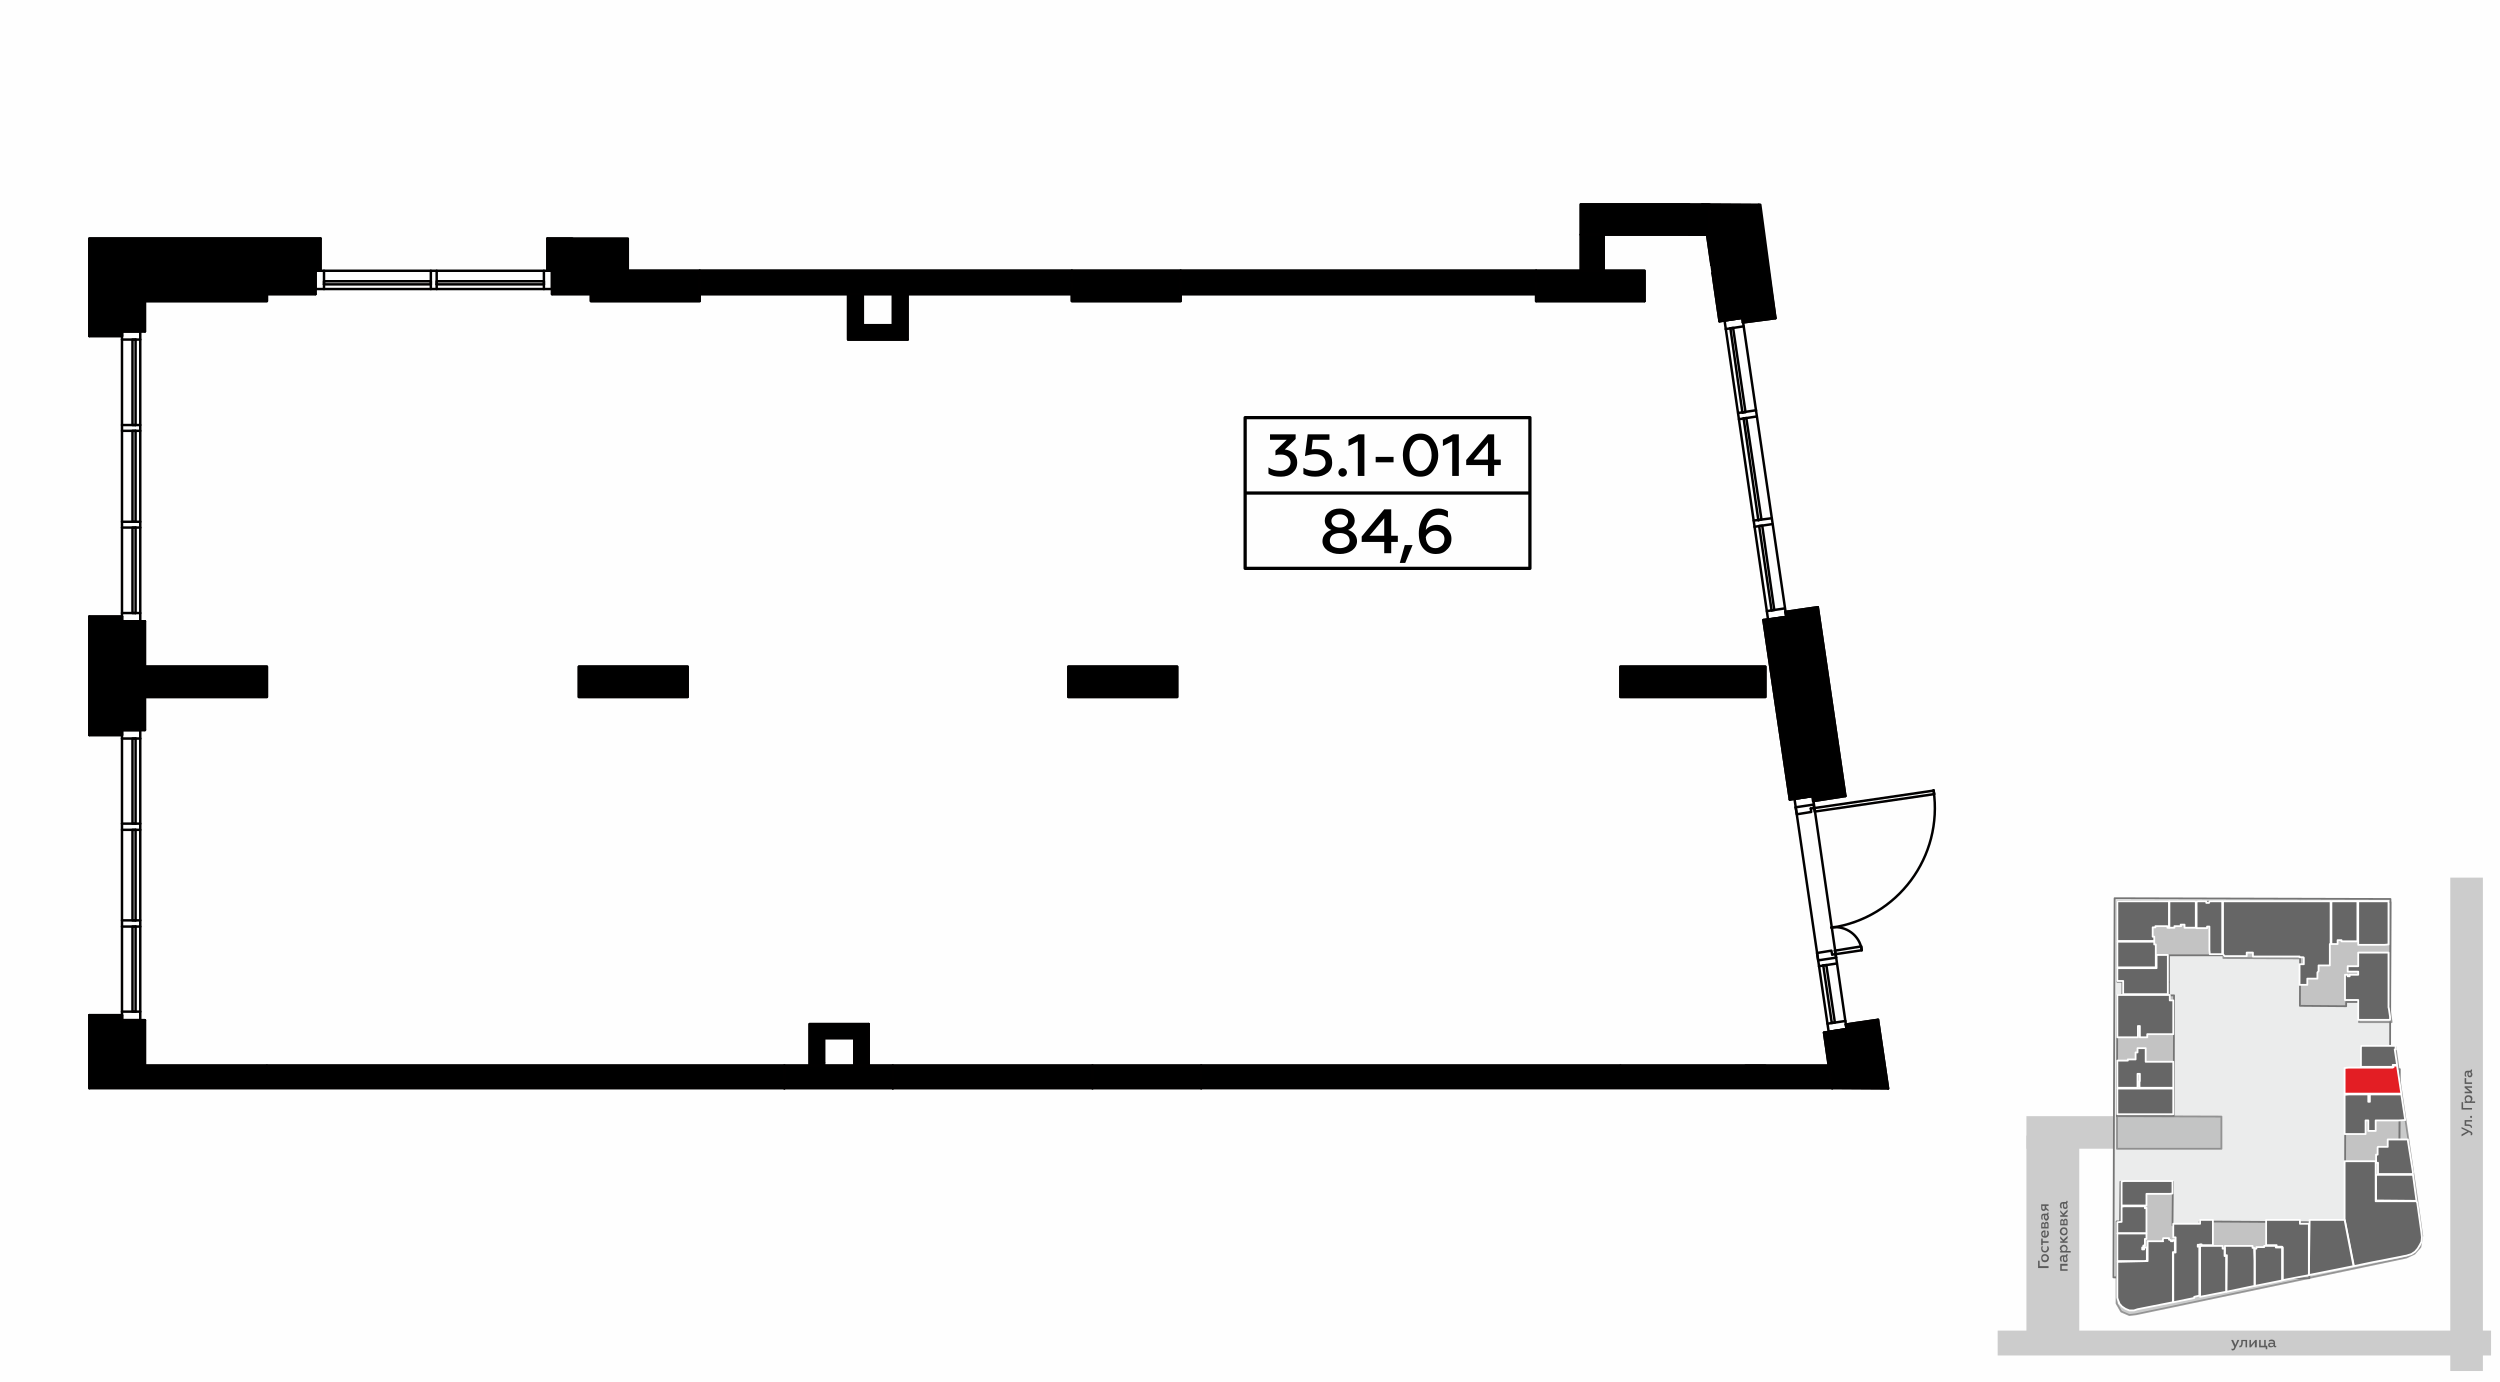 <?xml version="1.0" encoding="UTF-8"?>
<!DOCTYPE svg PUBLIC "-//W3C//DTD SVG 1.1//EN" "http://www.w3.org/Graphics/SVG/1.1/DTD/svg11.dtd">
<!-- Creator: CorelDRAW X8 -->
<svg xmlns="http://www.w3.org/2000/svg" xml:space="preserve" width="100%" height="100%" version="1.1" style="shape-rendering:geometricPrecision; text-rendering:geometricPrecision; image-rendering:optimizeQuality; fill-rule:evenodd; clip-rule:evenodd"
viewBox="0 0 6435 3556"
 xmlns:xlink="http://www.w3.org/1999/xlink">
 <defs>
  <style type="text/css">
   <![CDATA[
    .str1 {stroke:#757575;stroke-width:4.66;stroke-linecap:round;stroke-linejoin:round;stroke-opacity:0.702}
    .str7 {stroke:black;stroke-width:8.39;stroke-linecap:round;stroke-linejoin:round}
    .str6 {stroke:black;stroke-width:8.4;stroke-linecap:round;stroke-linejoin:round}
    .str5 {stroke:#010000;stroke-width:6.4;stroke-linecap:round;stroke-linejoin:round}
    .str4 {stroke:#010000;stroke-width:6.4;stroke-linecap:round;stroke-linejoin:round}
    .str3 {stroke:#010000;stroke-width:6.4;stroke-linecap:round;stroke-linejoin:round}
    .str0 {stroke:#757575;stroke-width:4.66;stroke-linecap:round;stroke-linejoin:round}
    .str2 {stroke:white;stroke-width:4.66;stroke-linecap:round;stroke-linejoin:round}
    .fil1 {fill:none}
    .fil9 {fill:none;fill-rule:nonzero}
    .fil0 {fill:#FEFEFE}
    .fil3 {fill:#EBECEC}
    .fil8 {fill:#E31E24}
    .fil4 {fill:#C3C3C3}
    .fil10 {fill:black}
    .fil7 {fill:#666666}
    .fil2 {fill:#CCCCCC}
    .fil6 {fill:#5B5B5B;fill-rule:nonzero}
    .fil11 {fill:black;fill-rule:nonzero}
    .fil5 {fill:#B2B3B3;fill-opacity:0.702}
   ]]>
  </style>
 </defs>
 <g id="Слой_x0020_1">
  <g id="_4311680752">
   <g>
    <rect class="fil0" width="6435" height="3556"/>
    <rect class="fil1" x="5142" y="2259" width="1270" height="1270"/>
    <rect class="fil2" x="5216" y="2873" width="232.94" height="83.82"/>
    <polygon class="fil3 str0" points="5443,2312 6153,2314 6152,2752 6169,2752 6176,3211 5944,3210 5944,3290 5440,3288 "/>
    <polygon class="fil4 str0" points="5661,3154 5592,3154 5593,3044 5593,3042 5458,3042 5457,3144 5448,3144 5448,3288 5661,3289 "/>
    <polygon class="fil5 str1" points="5724,2321 5921,2321 5920,2467 5723,2466 "/>
    <polygon class="fil5 str1" points="6078,2752 6078,2695 6166,2695 6174,2752 "/>
    <polygon class="fil5 str1" points="6072,2591 6072,2631 6156,2631 6152,2603 6152,2590 "/>
    <polygon class="fil5 str1" points="6177,2781 6226,3117 6235,3181 6230,3210 6215,3227 6194,3237 5498,3383 5481,3385 5460,3376 5448,3355 5448,3288 5944,3290 5944,3146 6036,3146 6036,3108 6175,3108 "/>
    <polygon class="fil4 str0" points="5463,2527 5583,2528 5583,2562 5596,2562 5595,2873 5449,2873 5450,2562 5463,2561 "/>
    <polygon class="fil4 str0" points="5463,2527 5450,2527 5450,2320 5724,2321 5723,2459 5583,2459 5583,2528 "/>
    <polygon class="fil4 str0" points="5921,2321 6153,2322 6152,2590 6072,2590 6072,2579 6039,2579 6039,2590 5920,2589 "/>
    <polygon class="fil4 str0" points="6037,2752 6177,2752 6175,3108 6036,3108 "/>
    <polygon class="fil4 str0" points="5662,3144 5944,3146 5944,3290 5661,3289 "/>
    <rect class="fil2" x="5142" y="3425" width="1270" height="64"/>
    <path class="fil6" d="M5747 3476c3,0 6,-2 7,-6l10 -21 -5 0 -5 13 -6 -13 -5 0 8 18c-1,4 -2,5 -4,5 -1,0 -2,0 -3,-1l0 4c1,1 2,1 3,1z"/>
    <path id="1" class="fil6" d="M5780 3452l0 16 4 0 0 -19 -15 0 0 6c0,7 -1,9 -4,9 0,0 -1,0 -1,0l0 4c0,0 1,0 1,0 4,0 6,-2 7,-6 1,-2 1,-4 1,-7l0 -3 7 0z"/>
    <polygon id="2" class="fil6" points="5794,3468 5804,3455 5804,3468 5809,3468 5809,3449 5805,3449 5794,3462 5794,3449 5790,3449 5790,3468 "/>
    <polygon id="3" class="fil6" points="5836,3473 5836,3464 5832,3464 5832,3449 5828,3449 5828,3464 5819,3464 5819,3449 5815,3449 5815,3468 5832,3468 5832,3473 "/>
    <path id="4" class="fil6" d="M5858 3465c-1,0 -2,-1 -2,-2l0 -7c0,-5 -3,-8 -9,-8 -2,0 -5,1 -7,2l0 4c2,-2 4,-2 6,-2 4,0 6,1 6,4l0 1c-2,-1 -4,-1 -6,-1 -2,0 -4,0 -5,1 -2,1 -3,3 -3,5 0,2 1,3 2,5 2,1 3,1 5,1 3,0 6,-1 7,-3 1,2 2,3 4,3 2,0 2,0 3,-1l0 -3c0,0 -1,1 -1,1zm-6 -3c-1,2 -3,3 -5,3 -3,0 -5,-1 -5,-3 0,-2 2,-3 5,-3 2,0 3,0 5,1l0 2z"/>
    <rect class="fil2" x="6307" y="2259" width="83.963" height="1270"/>
    <path class="fil6" d="M6364 2918c0,-3 -2,-5 -7,-7l-21 -10 0 4 15 7 -15 8 0 5 19 -11c2,1 3,2 4,2 0,1 1,2 1,3 0,1 -1,2 -1,3l4 0c0,-1 1,-2 1,-4z"/>
    <path id="1" class="fil6" d="M6348 2887l15 0 0 -4 -19 0 0 15 6 0c7,0 10,1 10,4 0,0 0,1 -1,1l4 0c0,-1 0,-1 0,-1 0,-4 -2,-6 -5,-7 -3,-1 -5,-1 -7,-1l-3 0 0 -7z"/>
    <path id="2" class="fil6" d="M6363 2875c0,-2 -1,-3 -2,-3 -2,0 -3,1 -3,3 0,1 1,3 3,3 1,0 2,-2 2,-3z"/>
    <polygon id="3" class="fil6" points="6363,2852 6340,2852 6340,2837 6336,2837 6336,2856 6363,2856 "/>
    <path id="4" class="fil6" d="M6344 2828c0,3 1,5 3,7l-3 0 0 4 27 0 0 -4 -10 0c2,-2 3,-4 3,-7 0,-3 -1,-5 -3,-7 -2,-1 -5,-2 -7,-2 -3,0 -6,1 -7,2 -2,2 -3,4 -3,7zm3 1c0,-2 1,-3 2,-4 1,-1 3,-2 5,-2 1,0 3,1 4,2 1,1 2,2 2,4 0,3 -1,5 -3,6l-6 0c-2,-1 -4,-3 -4,-6z"/>
    <polygon id="5" class="fil6" points="6363,2810 6350,2800 6363,2800 6363,2796 6344,2796 6344,2800 6357,2810 6344,2810 6344,2814 6363,2814 "/>
    <polygon id="6" class="fil6" points="6363,2786 6348,2786 6348,2775 6344,2775 6344,2790 6363,2790 "/>
    <path id="7" class="fil6" d="M6360 2754c0,1 -1,2 -2,2l-7 0c-5,0 -7,3 -7,8 0,3 0,5 1,7l4 0c-1,-2 -2,-4 -2,-6 0,-3 2,-5 4,-5l1 0c-1,1 -1,4 -1,6 0,2 1,4 2,5 1,2 2,2 4,2 2,0 4,0 5,-2 1,-1 2,-3 2,-5 0,-3 -1,-5 -3,-7 2,0 2,-2 2,-4 0,-1 0,-2 0,-2l-3 0c0,0 0,1 0,1zm-2 6c1,1 2,3 2,5 0,3 -1,4 -3,4 -2,0 -3,-1 -3,-4 0,-2 1,-4 1,-5l3 0z"/>
    <rect class="fil2" x="5216" y="2923" width="136" height="519"/>
    <polygon class="fil7 str2" points="5450,2802 5594,2802 5594,2868 5450,2868 "/>
    <polygon class="fil7 str2" points="5450,2730 5477,2730 5477,2727 5497,2727 5497,2709 5502,2709 5502,2698 5523,2698 5523,2733 5594,2733 5594,2800 5507,2800 5507,2783 5508,2783 5508,2764 5502,2764 5502,2800 5450,2800 "/>
    <polygon class="fil7 str2" points="5450,2561 5585,2561 5585,2575 5594,2575 5594,2662 5527,2662 5527,2670 5508,2670 5508,2641 5503,2641 5503,2670 5450,2670 "/>
    <polygon class="fil7 str2" points="5450,2492 5461,2492 5551,2492 5551,2458 5580,2458 5580,2559 5465,2559 5465,2525 5450,2525 "/>
    <polygon class="fil7 str2" points="5450,2424 5545,2424 5545,2431 5549,2431 5549,2490 5450,2490 "/>
    <polygon class="fil7 str2" points="5450,2320 5583,2320 5583,2388 5579,2388 5579,2384 5548,2384 5548,2387 5541,2387 5541,2411 5545,2411 5545,2422 5450,2422 "/>
    <polygon class="fil7 str2" points="5652,2321 5652,2388 5623,2388 5623,2380 5613,2380 5614,2384 5597,2384 5597,2388 5584,2388 5584,2320 5649,2320 "/>
    <polygon class="fil7 str2" points="5686,2323 5688,2320 5720,2320 5720,2456 5688,2456 5687,2445 5687,2385 5681,2385 5681,2389 5654,2389 5654,2322 5653,2321 5658,2320 5679,2320 5679,2324 5686,2324 "/>
    <polygon class="fil7 str2" points="5722,2320 5999,2320 5999,2430 5997,2430 5997,2485 5968,2485 5968,2500 5965,2503 5965,2519 5939,2519 5939,2535 5919,2535 5919,2482 5930,2482 5930,2465 5929,2464 5919,2464 5919,2462 5799,2462 5799,2452 5783,2452 5783,2461 5726,2461 5722,2456 "/>
    <polygon class="fil7 str2" points="6001,2321 6004,2320 6068,2320 6068,2327 6068,2423 6027,2423 6027,2420 6017,2420 6017,2430 6001,2430 "/>
    <polygon class="fil7 str2" points="6070,2320 6148,2320 6148,2323 6148,2431 6138,2432 6070,2432 6070,2326 "/>
    <polygon class="fil7 str2" points="6070,2452 6148,2452 6148,2593 6149,2597 6152,2617 6152,2625 6070,2625 6070,2617 6070,2574 6068,2574 6036,2574 6036,2509 6043,2509 6043,2513 6048,2513 6048,2509 6070,2509 6070,2501 6043,2501 6043,2487 6070,2487 "/>
    <polygon class="fil7 str2" points="6078,2692 6162,2692 6162,2690 6162,2689 6165,2689 6167,2701 6164,2701 6170,2741 6159,2741 6159,2746 6077,2746 6077,2696 "/>
    <polygon class="fil8 str2" points="6035,2749 6046,2748 6159,2748 6161,2746 6161,2747 6160,2743 6170,2743 6181,2815 6035,2815 6035,2750 "/>
    <polygon class="fil7 str2" points="6035,2918 6035,2818 6047,2817 6096,2817 6096,2836 6100,2836 6100,2817 6181,2817 6191,2883 6175,2884 6115,2884 6115,2911 6096,2911 6096,2884 6089,2884 6089,2919 6035,2919 "/>
    <polygon class="fil7 str2" points="6146,2933 6198,2933 6198,2937 6211,3018 6210,3022 6121,3022 6121,2993 6116,2993 6116,2972 6120,2972 6120,2953 6121,2952 6146,2952 "/>
    <polygon class="fil7 str2" points="6116,3024 6211,3024 6220,3091 6116,3090 "/>
    <polygon class="fil7 str2" points="6035,2989 6046,2989 6115,2989 6115,3092 6220,3092 6222,3096 6232,3167 6233,3175 6233,3175 6234,3185 6233,3196 6229,3204 6223,3214 6216,3222 6207,3228 6194,3232 6188,3233 6179,3235 6107,3249 6059,3259 6035,3138 "/>
    <polygon class="fil7 str2" points="5945,3140 6035,3140 6058,3259 5943,3282 "/>
    <polygon class="fil7 str2" points="5833,3140 5920,3140 5920,3150 5943,3150 5943,3282 5939,3283 5876,3295 5876,3211 5874,3209 5860,3209 5860,3205 5833,3205 5833,3204 "/>
    <polygon class="fil7 str2" points="5808,3210 5828,3210 5828,3207 5858,3207 5858,3211 5874,3211 5874,3296 5804,3310 5804,3309 5804,3214 5808,3214 "/>
    <polygon class="fil7 str2" points="5727,3207 5798,3207 5798,3212 5802,3212 5803,3245 5803,3310 5798,3311 5731,3325 5732,3231 5727,3231 "/>
    <polygon class="fil7 str2" points="5663,3208 5667,3207 5721,3207 5721,3214 5726,3214 5726,3233 5730,3233 5730,3325 5663,3338 5663,3207 "/>
    <path class="fil7 str2" d="M5594 3150l69 0 0 -2 0 -8 33 0 0 65 -29 0 0 -2 -4 0 -2 1 -4 0 0 5c0,1 0,0 0,-1l4 1 0 17 0 109 -13 3 0 3 -54 11 0 -128 6 0 0 -39 -6 0 0 -35z"/>
    <polygon class="fil7 str2" points="5528,3195 5568,3195 5567,3193 5568,3187 5583,3187 5583,3191 5588,3192 5588,3195 5593,3195 5593,3192 5598,3192 5598,3223 5593,3223 5593,3352 5502,3370 5493,3373 5481,3373 5471,3369 5462,3363 5454,3354 5455,3354 5451,3344 5450,3340 5450,3331 5450,3248 5528,3246 "/>
    <path class="fil7 str2" d="M5450 3175l0 0 75 0 0 14 -4 0 0 17 -4 0 0 4 -3 1 0 5 0 0 5 0 0 -5 7 0 0 34 -7 1 -69 0c0,-87 0,-87 0,0l0 -71z"/>
    <polygon class="fil7 str2" points="5461,3106 5468,3105 5521,3105 5521,3110 5525,3109 5525,3113 5525,3174 5450,3174 5450,3146 5461,3145 5461,3144 5461,3134 "/>
    <polygon class="fil7 str2" points="5461,3041 5468,3040 5592,3040 5592,3072 5585,3073 5525,3073 5525,3103 5461,3103 5461,3043 "/>
    <polygon class="fil5 str1" points="5449,2873 5718,2874 5718,2957 5449,2957 "/>
    <polygon class="fil6" points="5273,3259 5250,3259 5250,3245 5246,3245 5246,3264 5273,3264 "/>
    <path id="1" class="fil6" d="M5270 3238c0,2 -1,3 -2,5 -1,1 -3,1 -4,1 -2,0 -4,0 -5,-1 -1,-2 -2,-3 -2,-5 0,-2 1,-3 2,-4 1,-1 3,-2 5,-2 1,0 3,1 4,2 1,1 2,2 2,4zm4 0c0,-3 -1,-5 -3,-7 -2,-2 -5,-3 -7,-3 -3,0 -6,1 -8,3 -1,2 -2,4 -2,7 0,3 1,6 2,8 2,2 5,3 8,3 2,0 5,-1 7,-3 2,-2 3,-5 3,-8z"/>
    <path id="2" class="fil6" d="M5274 3214c0,-2 -1,-4 -2,-6l-3 0c0,2 1,4 1,6 0,1 -1,3 -2,4 -1,2 -3,2 -4,2 -2,0 -4,0 -5,-2 -1,-1 -2,-3 -2,-4 0,-2 1,-4 2,-6l-4 0c-1,2 -1,4 -1,6 0,3 1,5 2,7 2,2 5,3 8,3 3,0 5,-1 7,-3 2,-2 3,-4 3,-7z"/>
    <polygon id="3" class="fil6" points="5273,3195 5258,3195 5258,3188 5254,3188 5254,3205 5258,3205 5258,3199 5273,3199 "/>
    <path id="4" class="fil6" d="M5264 3186c3,0 5,-1 7,-3 2,-2 3,-5 3,-7 0,-3 -1,-6 -2,-8l-4 0c1,2 2,4 2,7 0,3 -2,6 -5,7l0 -15 -1 0c-4,0 -7,1 -9,4 -1,2 -1,3 -1,5 0,3 1,5 2,7 2,2 5,3 8,3zm-2 -4c-3,-1 -5,-2 -5,-6 0,-1 1,-2 2,-3 0,-1 1,-2 3,-2l0 11z"/>
    <path id="5" class="fil6" d="M5273 3151c0,-4 -2,-6 -5,-6 -3,0 -4,1 -5,4 -1,-2 -2,-3 -4,-3 -3,0 -5,2 -5,6l0 10 19 0 0 -11zm-8 7l0 -6c0,-2 1,-3 2,-3 2,0 3,1 3,3l0 6 -5 0zm-8 0l0 -5c0,-2 1,-3 3,-3 1,0 2,1 2,3l0 5 -5 0z"/>
    <path id="6" class="fil6" d="M5270 3122c0,1 -1,2 -2,2l-7 0c-5,0 -7,3 -7,8 0,3 0,5 1,7l4 0c-1,-1 -2,-3 -2,-6 0,-3 2,-5 4,-5l1 0c-1,2 -1,4 -1,6 0,2 0,4 2,5 1,2 2,3 4,3 2,0 4,-1 5,-3 1,-1 2,-3 2,-5 0,-3 -1,-5 -3,-7 2,0 2,-2 2,-4 0,-1 0,-2 0,-2l-3 0c0,0 0,1 0,1zm-2 6c1,1 2,3 2,5 0,3 -1,4 -3,4 -2,0 -3,-1 -3,-4 0,-2 1,-4 1,-5l3 0z"/>
    <path id="7" class="fil6" d="M5273 3114l-6 -5 0 -5 6 0 0 -4 -19 0 0 10c0,5 3,7 6,7 3,0 5,-1 6,-4l7 5 0 -4zm-10 -5c0,3 -1,4 -3,4 -1,0 -3,-1 -3,-4l0 -5 6 0 0 5z"/>
    <polygon id="8" class="fil6" points="5322,3267 5307,3267 5307,3258 5322,3258 5322,3253 5303,3253 5303,3271 5322,3271 "/>
    <path id="9" class="fil6" d="M5319 3230c0,0 -1,1 -2,1l-7 0c-5,0 -8,4 -8,9 0,3 1,5 2,7l4 0c-1,-2 -2,-4 -2,-6 0,-4 1,-6 4,-6l1 0c-1,2 -1,4 -1,6 0,3 0,4 1,6 1,1 3,2 5,2 2,0 4,-1 5,-2 1,-1 1,-3 1,-5 0,-3 -1,-5 -2,-7 1,-1 2,-2 2,-4 0,-1 0,-2 0,-3l-4 0c1,1 1,1 1,2zm-2 5c1,1 2,4 2,6 0,2 -1,4 -3,4 -2,0 -3,-2 -3,-5 0,-1 0,-3 1,-5l3 0z"/>
    <path id="10" class="fil6" d="M5302 3213c0,3 1,5 4,7l-3 0 0 4 27 0 0 -4 -11 0c2,-2 3,-4 3,-7 0,-2 -1,-5 -2,-6 -2,-2 -5,-3 -8,-3 -2,0 -5,1 -7,3 -2,1 -3,4 -3,6zm4 1c0,-1 1,-3 2,-4 1,-1 3,-2 4,-2 2,0 4,1 5,2 1,1 2,3 2,4 0,3 -2,5 -4,6l-5 0c-2,-1 -4,-3 -4,-6z"/>
    <polygon id="11" class="fil6" points="5322,3195 5313,3195 5322,3187 5322,3181 5311,3191 5303,3182 5303,3188 5310,3195 5303,3195 5303,3199 5322,3199 "/>
    <path id="12" class="fil6" d="M5319 3170c0,1 -1,3 -2,4 -1,1 -3,2 -5,2 -1,0 -3,-1 -4,-2 -1,-1 -2,-3 -2,-4 0,-2 1,-4 2,-5 1,-1 3,-2 4,-2 2,0 4,1 5,2 1,1 2,3 2,5zm3 0c0,-3 -1,-6 -2,-8 -2,-2 -5,-3 -8,-3 -2,0 -5,1 -7,3 -2,2 -3,5 -3,8 0,3 1,5 3,7 2,2 5,3 7,3 3,0 6,-1 8,-3 1,-2 2,-4 2,-7z"/>
    <path id="13" class="fil6" d="M5322 3143c0,-4 -2,-6 -5,-6 -3,0 -4,1 -5,4 -1,-2 -2,-3 -4,-3 -3,0 -5,2 -5,6l0 10 19 0 0 -11zm-8 7l0 -6c0,-2 1,-3 2,-3 2,0 3,1 3,3l0 6 -5 0zm-8 0l0 -5c0,-2 1,-3 2,-3 2,0 3,1 3,3l0 5 -5 0z"/>
    <polygon id="14" class="fil6" points="5322,3128 5313,3128 5322,3119 5322,3113 5311,3124 5303,3115 5303,3120 5310,3128 5303,3128 5303,3132 5322,3132 "/>
    <path id="15" class="fil6" d="M5319 3092c0,1 -1,2 -2,2l-7 0c-5,0 -8,3 -8,9 0,2 1,5 2,7l4 0c-1,-2 -2,-4 -2,-6 0,-4 1,-6 4,-6l1 0c-1,2 -1,4 -1,6 0,2 0,4 1,6 1,1 3,2 5,2 2,0 4,-1 5,-2 1,-2 1,-3 1,-5 0,-3 -1,-6 -2,-7 1,-1 2,-2 2,-4 0,-1 0,-2 0,-3l-4 0c1,0 1,1 1,1zm-2 6c1,1 2,3 2,5 0,3 -1,5 -3,5 -2,0 -3,-2 -3,-5 0,-2 0,-3 1,-5l3 0z"/>
   </g>
   <g>
    <line class="fil9 str3" x1="1521" y1="757" x2="1421" y2= "757" />
    <line class="fil9 str3" x1="687" y1="757" x2="812" y2= "757" />
    <line class="fil9 str3" x1="1421" y1="757" x2="1421" y2= "697" />
    <line class="fil9 str3" x1="812" y1="757" x2="812" y2= "697" />
    <line class="fil9 str3" x1="4405" y1="682" x2="4394" y2= "604" />
    <line class="fil9 str4" x1="4385" y1="545" x2="4382" y2= "526" />
    <line class="fil9 str3" x1="4405" y1="682" x2="4463" y2= "674" />
    <line class="fil9 str3" x1="373" y1="1794" x2="373" y2= "1879" />
    <line class="fil9 str3" x1="373" y1="2743" x2="373" y2= "2626" />
    <line class="fil9 str3" x1="373" y1="1879" x2="314" y2= "1879" />
    <line class="fil9 str3" x1="373" y1="2626" x2="314" y2= "2626" />
    <line class="fil9 str3" x1="373" y1="775" x2="373" y2= "853" />
    <line class="fil9 str3" x1="373" y1="1716" x2="373" y2= "1599" />
    <line class="fil9 str3" x1="373" y1="853" x2="314" y2= "853" />
    <line class="fil9 str3" x1="373" y1="1599" x2="314" y2= "1599" />
    <line class="fil9 str3" x1="1421" y1="697" x2="1409" y2= "697" />
    <line class="fil9 str3" x1="825" y1="697" x2="812" y2= "697" />
    <line class="fil9 str3" x1="825" y1="697" x2="825" y2= "614" />
    <line class="fil9 str3" x1="1409" y1="697" x2="1409" y2= "614" />
    <line class="fil9 str3" x1="4751" y1="2637" x2="4753" y2= "2649" />
    <line class="fil9 str3" x1="4666" y1="2049" x2="4667" y2= "2062" />
    <line class="fil9 str3" x1="4596" y1="1575" x2="4598" y2= "1588" />
    <line class="fil9 str3" x1="4485" y1="818" x2="4486" y2= "830" />
    <line class="fil9 str3" x1="4463" y1="674" x2="4467" y2= "694" />
    <line class="fil9 str3" x1="4486" y1="830" x2="4570" y2= "819" />
    <line class="fil9 str3" x1="4596" y1="1575" x2="4679" y2= "1563" />
    <line class="fil9 str3" x1="4667" y1="2062" x2="4750" y2= "2049" />
    <line class="fil9 str3" x1="4751" y1="2637" x2="4834" y2= "2625" />
    <line class="fil9 str3" x1="2759" y1="757" x2="1801" y2= "757" />
    <polyline class="fil9 str3" points="1801,757 1801,697 2759,697 "/>
    <line class="fil9 str3" x1="3954" y1="757" x2="3039" y2= "757" />
    <polyline class="fil9 str3" points="3039,697 3954,697 3954,757 "/>
    <line class="fil9 str3" x1="4128" y1="604" x2="4128" y2= "697" />
    <polyline class="fil9 str3" points="4128,697 4069,697 4069,604 4128,604 "/>
    <polyline class="fil9 str4" points="687,2743 2019,2743 2019,2801 "/>
    <polyline class="fil9 str3" points="2298,2801 2298,2743 2812,2743 "/>
    <line class="fil9 str4" x1="3092" y1="2743" x2="4171" y2= "2743" />
    <line class="fil9 str3" x1="2121" y1="2735" x2="2121" y2= "2743" />
    <polyline class="fil9 str3" points="2121,2743 2084,2743 2084,2636 2236,2636 "/>
    <line class="fil9 str3" x1="2199" y1="2743" x2="2199" y2= "2673" />
    <polyline class="fil9 str3" points="2236,2636 2236,2743 2199,2743 "/>
    <line class="fil9 str4" x1="4493" y1="2743" x2="4707" y2= "2743" />
    <line class="fil9 str3" x1="2336" y1="757" x2="2336" y2= "874" />
    <polyline class="fil9 str3" points="2336,874 2183,874 2183,757 "/>
    <line class="fil9 str3" x1="4394" y1="604" x2="4348" y2= "604" />
    <polyline class="fil9 str3" points="4348,604 4348,545 4385,545 "/>
    <line class="fil9 str3" x1="314" y1="853" x2="314" y2= "865" />
    <line class="fil9 str3" x1="314" y1="1599" x2="314" y2= "1587" />
    <line class="fil9 str3" x1="314" y1="1892" x2="314" y2= "1879" />
    <line class="fil9 str3" x1="314" y1="2626" x2="314" y2= "2613" />
    <line class="fil9 str3" x1="1473" y1="614" x2="1409" y2= "614" />
    <polyline class="fil9 str3" points="825,614 230,614 230,865 "/>
    <line class="fil9 str3" x1="230" y1="1587" x2="230" y2= "1892" />
    <line class="fil9 str4" x1="230" y1="2613" x2="230" y2= "2801" />
    <line class="fil9 str3" x1="268" y1="672" x2="268" y2= "651" />
    <line class="fil9 str3" x1="230" y1="1892" x2="314" y2= "1892" />
    <line class="fil9 str3" x1="230" y1="2613" x2="314" y2= "2613" />
    <line class="fil9 str3" x1="230" y1="865" x2="314" y2= "865" />
    <line class="fil9 str3" x1="230" y1="1587" x2="314" y2= "1587" />
    <line class="fil9 str4" x1="4527" y1="527" x2="4570" y2= "819" />
    <line class="fil9 str3" x1="4679" y1="1563" x2="4750" y2= "2049" />
    <line class="fil9 str4" x1="4834" y1="2625" x2="4860" y2= "2802" />
    <line class="fil9 str3" x1="4408" y1="703" x2="4426" y2= "827" />
    <line class="fil9 str4" x1="4716" y1="2801" x2="4695" y2= "2658" />
    <line class="fil9 str3" x1="4607" y1="2058" x2="4539" y2= "1596" />
    <line class="fil9 str3" x1="4408" y1="703" x2="4467" y2= "694" />
    <line class="fil9 str3" x1="4695" y1="2658" x2="4753" y2= "2649" />
    <line class="fil9 str3" x1="4607" y1="2058" x2="4666" y2= "2049" />
    <line class="fil9 str3" x1="4539" y1="1596" x2="4598" y2= "1588" />
    <line class="fil9 str3" x1="4426" y1="827" x2="4485" y2= "818" />
    <line class="fil9 str3" x1="349" y1="1358" x2="349" y2= "1578" />
    <polyline class="fil9 str3" points="349,1578 341,1578 341,1358 349,1358 "/>
    <line class="fil9 str3" x1="361" y1="874" x2="314" y2= "874" />
    <line class="fil9 str3" x1="361" y1="853" x2="314" y2= "853" />
    <line class="fil9 str3" x1="349" y1="874" x2="349" y2= "1094" />
    <polyline class="fil9 str3" points="349,1094 341,1094 341,874 349,874 "/>
    <line class="fil9 str3" x1="361" y1="1109" x2="314" y2= "1109" />
    <line class="fil9 str3" x1="361" y1="1094" x2="314" y2= "1094" />
    <line class="fil9 str3" x1="349" y1="1109" x2="349" y2= "1343" />
    <polyline class="fil9 str3" points="349,1343 341,1343 341,1109 349,1109 "/>
    <line class="fil9 str3" x1="361" y1="1358" x2="314" y2= "1358" />
    <line class="fil9 str3" x1="361" y1="1343" x2="314" y2= "1343" />
    <line class="fil9 str3" x1="349" y1="2385" x2="349" y2= "2604" />
    <polyline class="fil9 str3" points="349,2604 341,2604 341,2385 349,2385 "/>
    <line class="fil9 str3" x1="361" y1="1901" x2="314" y2= "1901" />
    <line class="fil9 str3" x1="361" y1="1879" x2="314" y2= "1879" />
    <line class="fil9 str3" x1="349" y1="1901" x2="349" y2= "2120" />
    <polyline class="fil9 str3" points="349,2120 341,2120 341,1901 349,1901 "/>
    <line class="fil9 str3" x1="361" y1="2136" x2="314" y2= "2136" />
    <line class="fil9 str3" x1="361" y1="2120" x2="314" y2= "2120" />
    <line class="fil9 str3" x1="349" y1="2136" x2="349" y2= "2369" />
    <polyline class="fil9 str3" points="349,2369 341,2369 341,2136 349,2136 "/>
    <line class="fil9 str3" x1="361" y1="2385" x2="314" y2= "2385" />
    <line class="fil9 str3" x1="361" y1="2369" x2="314" y2= "2369" />
    <line class="fil9 str3" x1="1109" y1="732" x2="834" y2= "732" />
    <polyline class="fil9 str3" points="834,732 834,724 1109,724 1109,732 "/>
    <line class="fil9 str3" x1="1400" y1="744" x2="1400" y2= "697" />
    <line class="fil9 str3" x1="1421" y1="744" x2="1421" y2= "697" />
    <line class="fil9 str3" x1="1400" y1="732" x2="1124" y2= "732" />
    <polyline class="fil9 str3" points="1124,732 1124,724 1400,724 1400,732 "/>
    <line class="fil9 str3" x1="1109" y1="744" x2="1109" y2= "697" />
    <line class="fil9 str3" x1="1124" y1="744" x2="1124" y2= "697" />
    <line class="fil9 str3" x1="4485" y1="1062" x2="4454" y2= "845" />
    <polyline class="fil9 str3" points="4454,845 4461,844 4493,1061 4485,1062 "/>
    <line class="fil9 str3" x1="4551" y1="1595" x2="4439" y2= "825" />
    <line class="fil9 str3" x1="4548" y1="1573" x2="4594" y2= "1566" />
    <polyline class="fil9 str3" points="4485,818 4598,1588 4551,1595 "/>
    <line class="fil9 str3" x1="4560" y1="1571" x2="4528" y2= "1354" />
    <polyline class="fil9 str3" points="4528,1354 4536,1353 4567,1570 4560,1571 "/>
    <line class="fil9 str3" x1="4514" y1="1340" x2="4560" y2= "1334" />
    <line class="fil9 str3" x1="4516" y1="1356" x2="4562" y2= "1349" />
    <line class="fil9 str3" x1="4526" y1="1339" x2="4488" y2= "1077" />
    <polyline class="fil9 str3" points="4488,1077 4495,1076 4534,1337 4526,1339 "/>
    <line class="fil9 str3" x1="4474" y1="1063" x2="4520" y2= "1056" />
    <line class="fil9 str3" x1="4476" y1="1079" x2="4522" y2= "1072" />
    <line class="fil9 str3" x1="4716" y1="2457" x2="4725" y2= "2456" />
    <line class="fil9 str3" x1="4726" y1="2465" x2="4723" y2= "2447" />
    <polyline class="fil9 str3" points="4716,2457 4714,2447 4677,2453 4680,2472 "/>
    <polyline class="fil9 str3" points="4792,2446 4791,2436 4723,2447 "/>
    <line class="fil9 str3" x1="4725" y1="2456" x2="4792" y2= "2446" />
    <path class="fil9 str3" d="M4792 2445c-5,-37 -40,-63 -78,-58"/>
    <line class="fil9 str3" x1="4661" y1="2081" x2="4670" y2= "2080" />
    <polyline class="fil9 str3" points="4661,2081 4662,2090 4625,2096 4622,2078 "/>
    <polyline class="fil9 str3" points="4977,2035 4979,2044 4671,2089 4668,2071 "/>
    <line class="fil9 str3" x1="4670" y1="2080" x2="4977" y2= "2035" />
    <path class="fil9 str3" d="M4714 2388c171,-25 288,-183 263,-354"/>
    <line class="fil9 str3" x1="4707" y1="2656" x2="4619" y2= "2056" />
    <line class="fil9 str3" x1="4704" y1="2635" x2="4750" y2= "2628" />
    <polyline class="fil9 str3" points="4666,2049 4753,2649 4707,2656 "/>
    <line class="fil9 str3" x1="4715" y1="2633" x2="4693" y2= "2485" />
    <polyline class="fil9 str3" points="4693,2485 4701,2484 4723,2632 4715,2633 "/>
    <line class="fil9 str3" x1="4680" y1="2472" x2="4726" y2= "2465" />
    <line class="fil9 str3" x1="4682" y1="2487" x2="4728" y2= "2480" />
    <line class="fil9 str3" x1="4622" y1="2078" x2="4668" y2= "2071" />
    <line class="fil9 str3" x1="4619" y1="2056" x2="4666" y2= "2049" />
    <line class="fil9 str3" x1="361" y1="1599" x2="361" y2= "853" />
    <line class="fil9 str3" x1="361" y1="1578" x2="314" y2= "1578" />
    <polyline class="fil9 str3" points="314,853 314,1599 361,1599 "/>
    <line class="fil9 str3" x1="361" y1="2626" x2="361" y2= "1879" />
    <line class="fil9 str3" x1="361" y1="2604" x2="314" y2= "2604" />
    <polyline class="fil9 str3" points="314,1879 314,2626 361,2626 "/>
    <line class="fil9 str3" x1="812" y1="744" x2="1421" y2= "744" />
    <line class="fil9 str3" x1="834" y1="744" x2="834" y2= "697" />
    <polyline class="fil9 str3" points="1421,697 812,697 812,744 "/>
    <line class="fil9 str3" x1="4442" y1="847" x2="4488" y2= "840" />
    <line class="fil9 str3" x1="4439" y1="825" x2="4485" y2= "818" />
    <polyline class="fil9 str3" points="4069,526 4069,604 4348,604 4348,526 4069,526 "/>
    <polyline class="fil9 str4" points="2199,2735 2199,2672 2121,2672 2121,2735 "/>
    <path class="fil9 str4" d="M2019 2743l0 58m279 0l0 -58 -279 0"/>
    <polyline class="fil9 str4" points="373,775 687,775 687,757 "/>
    <polyline class="fil9 str4" points="1521,757 1521,775 1801,775 1801,697 1616,697 "/>
    <line class="fil9 str3" x1="3954" y1="775" x2="4233" y2= "775" />
    <polyline class="fil9 str3" points="4233,775 4233,697 3954,697 3954,775 "/>
    <line class="fil9 str4" x1="4544" y1="2743" x2="4171" y2= "2743" />
    <polyline class="fil9 str4" points="373,1794 687,1794 687,1716 373,1716 "/>
    <line class="fil9 str4" x1="687" y1="2743" x2="373" y2= "2743" />
    <path class="fil9 str4" d="M2812 2743l0 58m280 0l0 -58 -280 0"/>
    <polyline class="fil9 str3" points="1490,1716 1490,1794 1770,1794 1770,1716 1490,1716 "/>
    <polyline class="fil9 str3" points="2750,1716 2750,1794 3030,1794 3030,1716 2750,1716 "/>
    <polyline class="fil9 str3" points="2759,697 2759,775 3039,775 3039,697 2759,697 "/>
    <polyline class="fil9 str3" points="4171,1716 4171,1794 4544,1794 4544,1716 4171,1716 "/>
    <path class="fil10 str5" d="M4531 527l-149 -1 -34 19 0 59 46 0c22,147 5,38 32,223l13 -2 0 0 46 -7 2 12 83 -11 -39 -292z"/>
    <polygon class="fil10 str5" points="4069,526 4069,604 4128,604 4399,604 4399,545 4399,526 "/>
    <polygon class="fil10 str5" points="4069,604 4069,697 4128,697 4128,604 "/>
    <polygon class="fil10 str5" points="3954,697 3954,757 3954,775 4233,775 4233,697 4128,697 4069,697 "/>
    <polygon class="fil10 str5" points="3954,697 3039,697 3039,757 3954,757 "/>
    <polygon class="fil10 str5" points="2759,697 2759,757 2759,775 3039,775 3039,757 3039,697 "/>
    <polygon class="fil10 str5" points="2759,697 1801,697 1801,757 2183,757 2221,757 2298,757 2336,757 2759,757 "/>
    <polygon class="fil10 str5" points="1616,614 1409,614 1409,697 1421,697 1421,744 1421,757 1521,757 1521,775 1801,775 1801,757 1801,697 1616,697 1616,682 "/>
    <polygon class="fil10 str5" points="2183,757 2183,874 2336,874 2336,757 2298,757 2298,759 2298,837 2221,837 2221,759 2221,757 "/>
    <polygon class="fil10 str5" points="1770,1716 1490,1716 1490,1794 1770,1794 "/>
    <polygon class="fil10 str5" points="2750,1716 2750,1794 3030,1794 3030,1716 "/>
    <polygon class="fil10 str5" points="4544,1716 4171,1716 4171,1794 4544,1794 "/>
    <polygon class="fil10 str5" points="4539,1596 4607,2058 4666,2049 4667,2062 4750,2049 4679,1563 4596,1575 4598,1588 4551,1595 4551,1594 "/>
    <polygon class="fil10 str5" points="4707,2743 4716,2801 4860,2802 4834,2625 4752,2637 4753,2649 4707,2656 4707,2656 4695,2658 "/>
    <path class="fil10 str5" d="M3092 2743l0 58c560,0 1098,0 1624,0l-9 -58c-538,0 -1077,0 -1615,0z"/>
    <polygon class="fil10 str5" points="2812,2743 2812,2801 3092,2801 3092,2743 "/>
    <polygon class="fil10 str5" points="2812,2743 2298,2743 2298,2801 2812,2801 "/>
    <polygon class="fil10 str5" points="2019,2743 2019,2801 2298,2801 2298,2743 2236,2743 2199,2743 2121,2743 2084,2743 "/>
    <polygon class="fil10 str5" points="2019,2743 687,2743 373,2743 373,2626 361,2626 314,2626 314,2613 230,2613 230,2801 1381,2801 1419,2801 1496,2801 1534,2801 2019,2801 "/>
    <polygon class="fil10 str5" points="2236,2636 2084,2636 2084,2743 2121,2743 2121,2735 2121,2672 2199,2672 2199,2743 2236,2743 "/>
    <polygon class="fil10 str5" points="230,1587 230,1892 314,1892 314,1879 361,1879 373,1879 373,1794 687,1794 687,1716 373,1716 373,1599 361,1599 314,1599 314,1587 "/>
    <polygon class="fil10 str5" points="230,614 230,865 314,865 314,853 361,853 373,853 373,775 687,775 687,757 812,757 812,744 812,697 825,697 825,614 "/>
    <g>
     <rect class="fil1 str6" x="3205" y="1075" width="733" height="388"/>
     <path class="fil11" d="M3297 1227c12,0 22,-3 30,-10 8,-7 12,-15 12,-27 0,-9 -3,-17 -9,-23 -7,-6 -14,-9 -23,-10l28 -27 0 -12 -66 0 0 14 43 0 -29 28 0 12c5,-2 9,-2 14,-2 15,0 25,8 25,20 0,7 -3,12 -8,16 -5,4 -11,6 -18,6 -12,0 -23,-3 -31,-9l0 16c8,6 19,8 32,8z"/>
     <path id="1" class="fil11" d="M3386 1227c12,0 22,-3 31,-10 8,-6 12,-15 12,-26 0,-11 -3,-19 -11,-26 -8,-6 -17,-9 -29,-9 -5,0 -9,0 -13,1l3 -25 43 0 0 -14 -56 0 -7 56c9,-3 18,-5 26,-5 17,0 27,9 27,22 0,6 -2,11 -8,15 -5,4 -11,6 -19,6 -11,0 -21,-2 -30,-8l0 16c9,5 19,7 31,7z"/>
     <path id="2" class="fil11" d="M3456 1227c6,0 11,-5 11,-11 0,-6 -5,-11 -11,-11 -6,0 -11,5 -11,11 0,6 5,11 11,11z"/>
     <polygon id="3" class="fil11" points="3512,1225 3512,1118 3497,1118 3471,1132 3471,1148 3495,1136 3495,1225 "/>
     <polygon id="4" class="fil11" points="3587,1190 3587,1176 3541,1176 3541,1190 "/>
     <path id="5" class="fil11" d="M3656 1227c14,0 25,-5 33,-16 8,-11 13,-24 13,-39 0,-16 -5,-29 -13,-40 -8,-11 -19,-16 -33,-16 -14,0 -25,5 -33,16 -8,11 -12,24 -12,40 0,15 4,28 12,39 8,11 19,16 33,16zm0 -15c-8,0 -15,-4 -20,-12 -6,-8 -8,-17 -8,-28 0,-12 2,-21 8,-29 5,-8 12,-11 20,-11 9,0 15,3 21,11 5,8 8,17 8,29 0,11 -3,20 -8,28 -6,8 -12,12 -21,12z"/>
     <polygon id="6" class="fil11" points="3755,1225 3755,1118 3740,1118 3714,1132 3714,1148 3738,1136 3738,1225 "/>
     <path id="7" class="fil11" d="M3846 1225l0 -28 17 0 0 -14 -17 0 0 -65 -16 0 -56 66 0 13 56 0 0 28 16 0zm-16 -86l0 44 -37 0 37 -44z"/>
     <line class="fil1 str7" x1="3208" y1="1269" x2="3934" y2= "1269" />
     <path class="fil11" d="M3470 1364c10,-4 17,-13 17,-24 0,-9 -4,-17 -11,-22 -7,-6 -16,-9 -27,-9 -12,0 -21,3 -28,9 -7,5 -11,13 -11,22 0,11 6,20 17,24 -14,5 -23,15 -23,29 0,10 5,18 13,24 9,6 19,9 32,9 12,0 22,-3 31,-9 8,-6 13,-14 13,-24 0,-14 -9,-24 -23,-29zm-21 -6c-13,0 -22,-7 -22,-17 0,-10 9,-17 22,-17 12,0 21,7 21,17 0,10 -9,17 -21,17zm25 34c0,5 -2,10 -7,14 -5,3 -11,5 -18,5 -8,0 -14,-2 -19,-5 -5,-4 -7,-9 -7,-14 0,-6 2,-11 7,-15 5,-3 11,-5 19,-5 7,0 13,2 18,5 5,4 7,9 7,15z"/>
     <path id="1" class="fil11" d="M3581 1424l0 -29 17 0 0 -16 -17 0 0 -68 -18 0 -58 70 0 14 58 0 0 29 18 0zm-18 -90l0 45 -38 0 38 -45z"/>
     <polygon id="2" class="fil11" points="3617,1449 3636,1403 3616,1403 3603,1449 "/>
     <path id="3" class="fil11" d="M3696 1426c11,0 21,-3 28,-11 8,-7 12,-16 12,-28 0,-11 -4,-19 -11,-26 -7,-6 -15,-10 -25,-10 -13,0 -23,4 -30,13 1,-11 4,-20 10,-27 5,-8 14,-12 25,-12 8,0 15,3 22,7l0 -16c-7,-4 -15,-7 -24,-7 -16,0 -29,6 -37,19 -9,12 -14,27 -14,45 0,17 4,30 12,39 8,9 18,14 32,14zm-1 -15c-15,0 -24,-11 -25,-28 1,-5 5,-9 9,-12 5,-4 10,-5 16,-5 6,0 12,2 16,6 5,4 7,9 7,15 0,7 -2,13 -6,17 -5,4 -10,7 -17,7z"/>
    </g>
   </g>
  </g>
 </g>
</svg>
